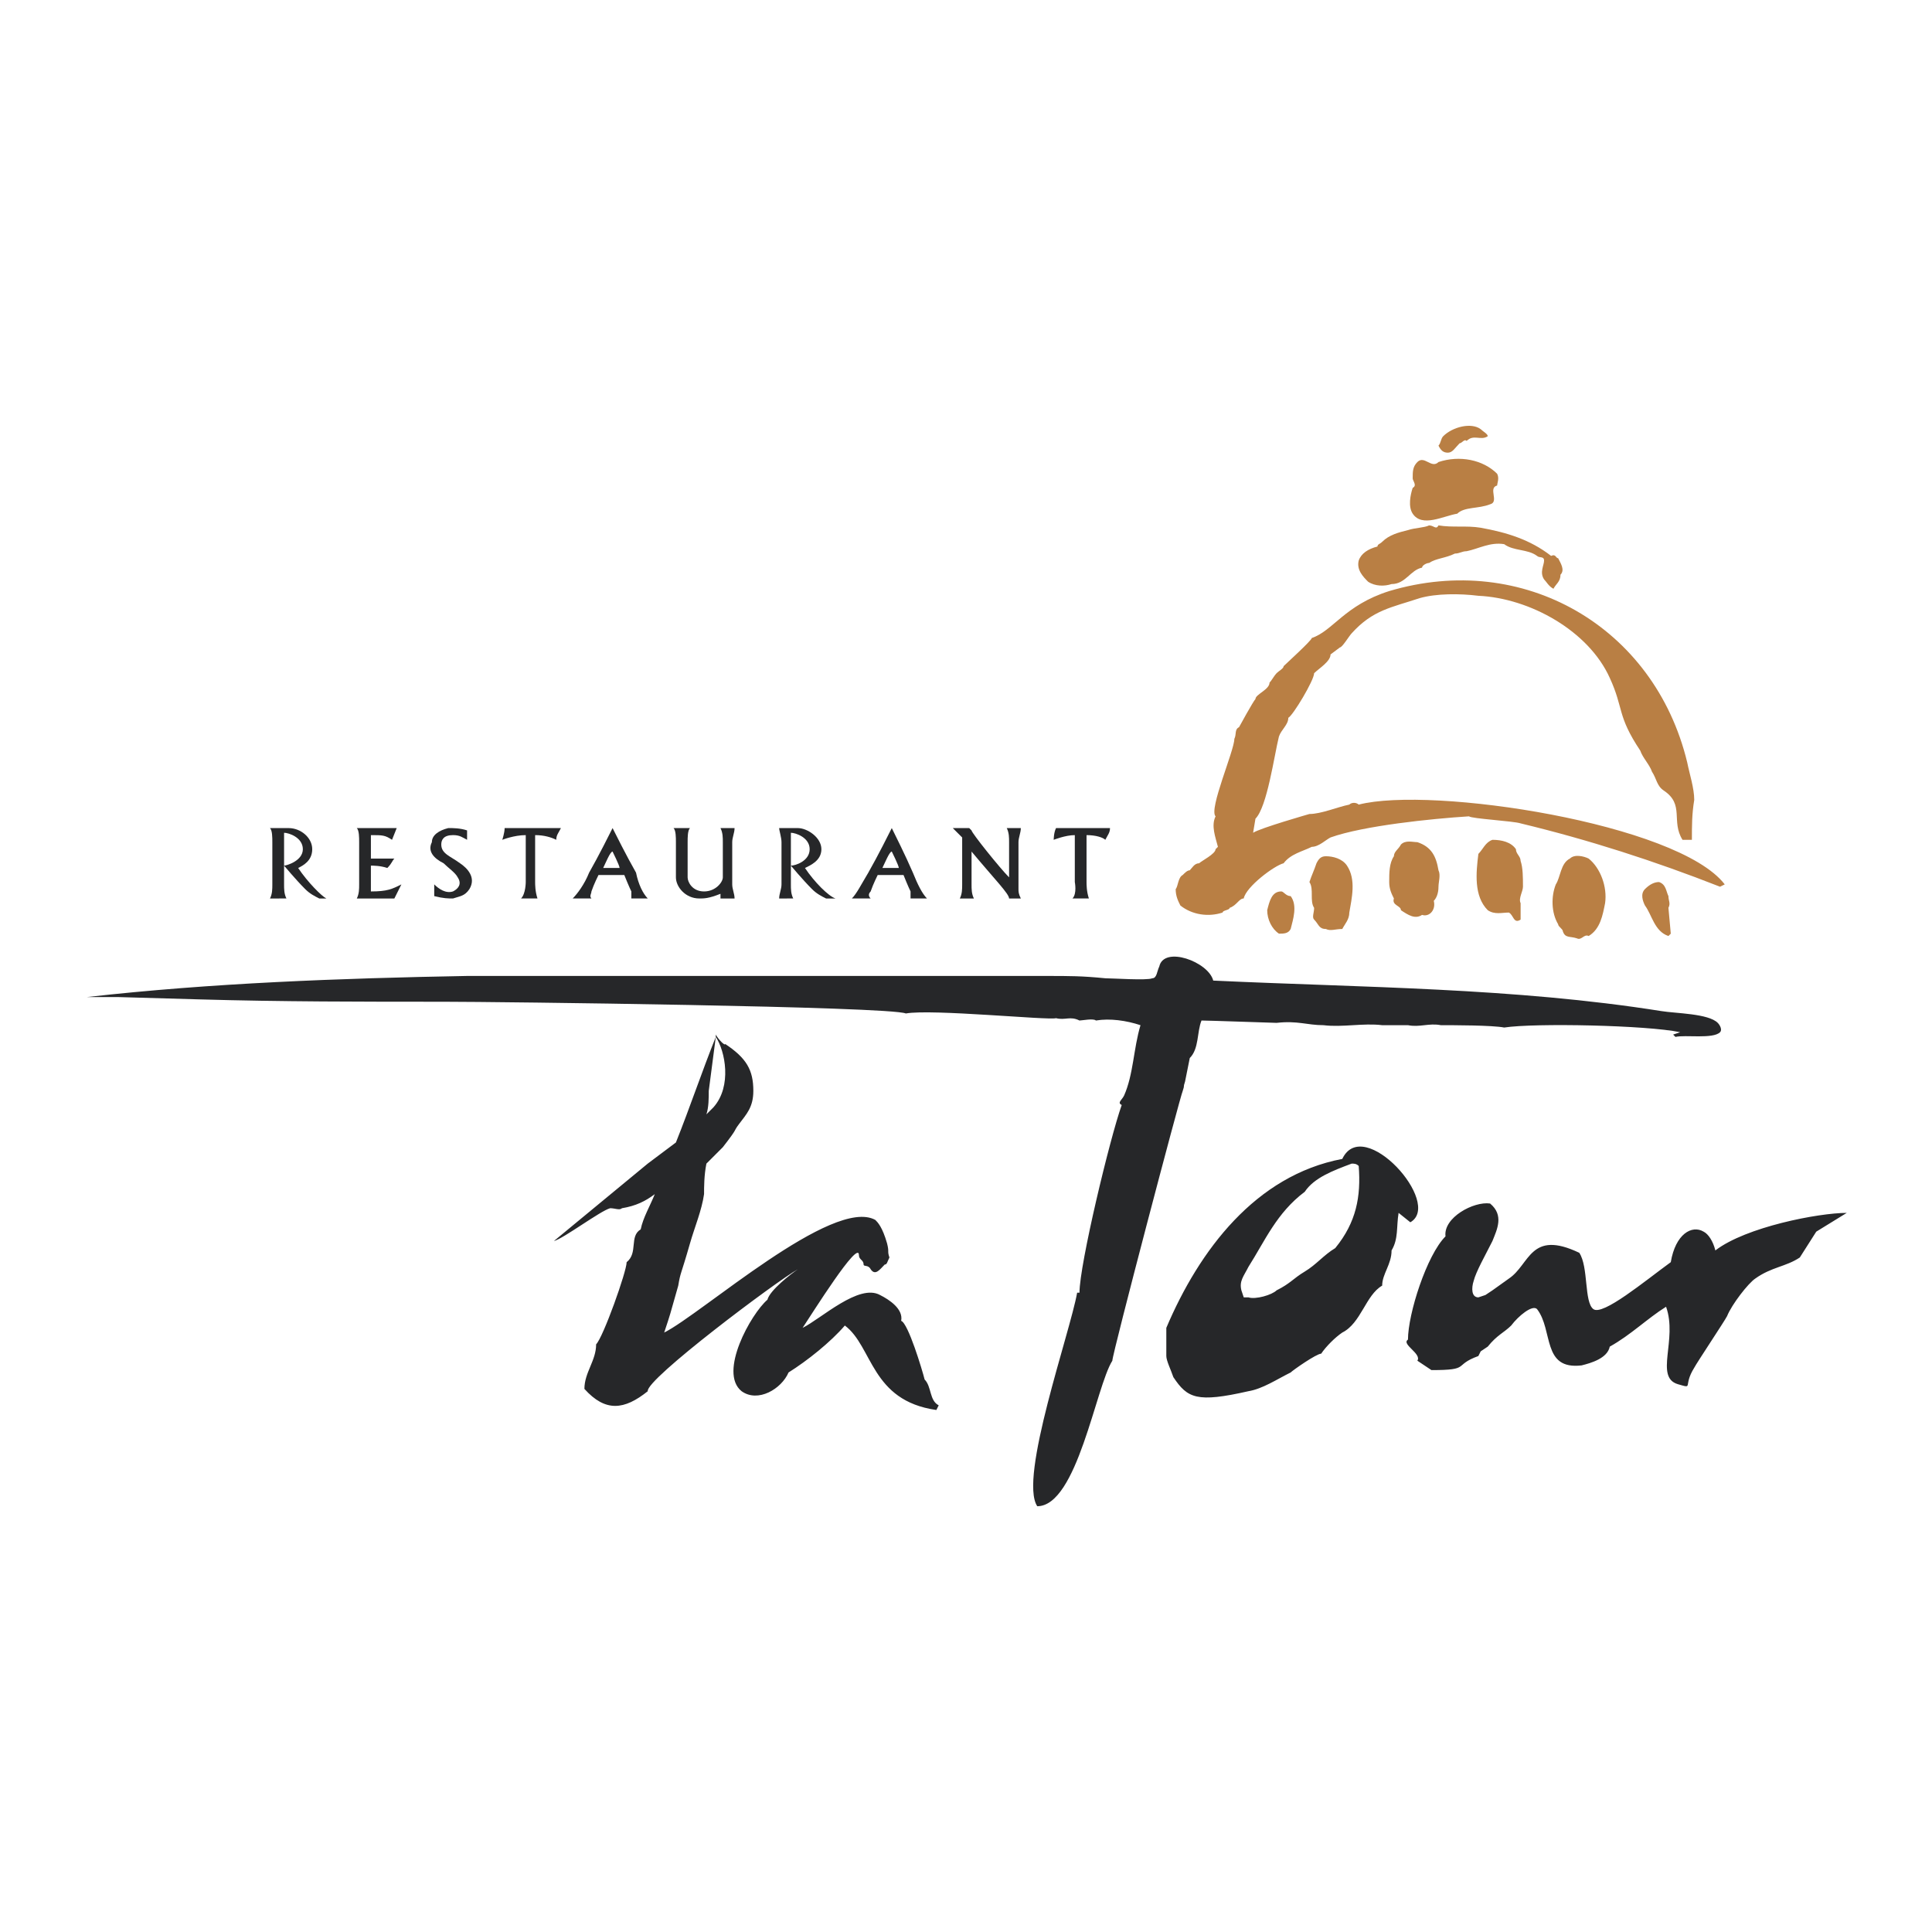 <?xml version="1.0" encoding="utf-8"?>
<!-- Generator: Adobe Illustrator 13.0.0, SVG Export Plug-In . SVG Version: 6.00 Build 14948)  -->
<!DOCTYPE svg PUBLIC "-//W3C//DTD SVG 1.0//EN" "http://www.w3.org/TR/2001/REC-SVG-20010904/DTD/svg10.dtd">
<svg version="1.0" id="Layer_1" xmlns="http://www.w3.org/2000/svg" xmlns:xlink="http://www.w3.org/1999/xlink" x="0px" y="0px"
	 width="192.756px" height="192.756px" viewBox="0 0 192.756 192.756" enable-background="new 0 0 192.756 192.756"
	 xml:space="preserve">
<g>
	<polygon fill-rule="evenodd" clip-rule="evenodd" fill="#FFFFFF" points="0,0 192.756,0 192.756,192.756 0,192.756 0,0 	"/>
	<path fill-rule="evenodd" clip-rule="evenodd" fill="#262729" d="M28.576,89.641c-0.234-0.468-0.234-0.937-0.234-1.405v-5.15
		c0.468,0,1.873,0.468,1.873,1.639c0,1.17-1.639,1.639-1.873,1.639c0,0,1.17,1.404,2.107,2.341c0.468,0.468,0.937,0.702,1.405,0.937
		c0.234,0,0.702,0,0.702,0c-0.468-0.234-1.873-1.639-2.809-3.043c0.468-0.234,1.404-0.702,1.404-1.873
		c0-1.171-1.17-2.107-2.341-2.107c-0.702,0-1.405,0-1.873,0c0.234,0.234,0.234,0.937,0.234,1.405v4.214c0,0.468,0,0.937-0.234,1.405
		C27.405,89.641,28.107,89.641,28.576,89.641L28.576,89.641z"/>
	<path fill-rule="evenodd" clip-rule="evenodd" fill="#262729" d="M35.599,82.618c0.234,0.234,0.234,0.937,0.234,1.405v4.214
		c0,0.468,0,0.937-0.234,1.405c0.468,0,3.511,0,3.746,0c0.234-0.468,0.468-0.937,0.702-1.405c-0.937,0.468-1.405,0.702-3.043,0.702
		c0-0.234,0-2.575,0-2.575c0.234,0,0.937,0,1.639,0.234c0.468-0.468,0.468-0.702,0.703-0.937c0,0-1.639,0-2.341,0
		c0-0.702,0-1.639,0-2.341c1.171,0,1.405,0,2.107,0.468c0.468-1.171,0.468-1.171,0.468-1.171S36.067,82.618,35.599,82.618
		L35.599,82.618z"/>
	<path fill-rule="evenodd" clip-rule="evenodd" fill="#262729" d="M45.196,89.641c0.703-0.234,1.171-0.234,1.639-0.937
		c0.703-1.17-0.234-2.107-0.936-2.575c-0.937-0.702-1.873-0.937-1.873-1.873c0-0.468,0.234-0.937,1.17-0.937
		c0.703,0,0.937,0.234,1.405,0.468c0-0.468,0-0.702,0-0.937c-0.702-0.234-1.405-0.234-1.873-0.234
		c-0.936,0.234-1.639,0.703-1.639,1.405c-0.468,0.937,0.234,1.639,1.171,2.107c0.468,0.468,1.17,0.937,1.405,1.405
		c0.468,0.702,0,1.17-0.469,1.404c-0.702,0.234-1.404-0.234-1.873-0.702c0,0,0,0.937,0,1.17
		C44.26,89.641,44.728,89.641,45.196,89.641L45.196,89.641z"/>
	<path fill-rule="evenodd" clip-rule="evenodd" fill="#262729" d="M53.624,89.641c-0.234-0.703-0.234-1.405-0.234-1.639
		c0-0.468,0-4.214,0-4.682c0.936,0,1.639,0.234,2.107,0.468c0-0.468,0.234-0.702,0.468-1.171c-0.234,0-4.682,0-5.618,0
		c0,0.469-0.234,1.171-0.234,1.171s1.17-0.468,2.341-0.468c0,0.702,0,4.916,0,4.682c0,0,0,1.17-0.468,1.639
		C53.156,89.641,53.39,89.641,53.624,89.641L53.624,89.641z"/>
	<path fill-rule="evenodd" clip-rule="evenodd" fill="#262729" d="M59.008,88.938c0.234-0.702,0.703-1.639,0.703-1.639
		c1.17,0,2.575,0,2.575,0c0.468,1.17,0.703,1.639,0.703,1.639c0,0.234,0,0.468,0,0.703h1.639c-0.468-0.468-0.937-1.405-1.17-2.575
		c-0.937-1.639-2.107-3.979-2.341-4.448c-0.234,0.469-1.404,2.81-2.341,4.448c-0.468,1.17-1.171,2.107-1.639,2.575h1.873
		C58.774,89.407,59.008,89.173,59.008,88.938L59.008,88.938z M61.115,84.959c0,0,0.703,1.405,0.703,1.639c-0.234,0-1.171,0-1.639,0
		C60.413,86.129,60.881,84.959,61.115,84.959L61.115,84.959z"/>
	<path fill-rule="evenodd" clip-rule="evenodd" fill="#262729" d="M67.202,82.618c0.234,0.234,0.234,0.937,0.234,1.405v3.512
		c0,0.936,0.936,2.107,2.341,2.107c0.468,0,0.936,0,2.106-0.468c0,0.234,0,0.468,0,0.468s1.17,0,1.405,0
		c0-0.468-0.234-0.937-0.234-1.405v-4.214c0-0.468,0.234-0.936,0.234-1.405c-0.234,0-1.17,0-1.405,0
		c0.234,0.469,0.234,0.937,0.234,1.405v3.512c0,0.468-0.702,1.404-1.873,1.404c-1.17,0-1.639-0.936-1.639-1.404v-3.512
		c0-0.468,0-1.17,0.234-1.405C68.372,82.618,67.67,82.618,67.202,82.618L67.202,82.618z"/>
	<path fill-rule="evenodd" clip-rule="evenodd" fill="#262729" d="M79.141,89.641c-0.234-0.468-0.234-0.937-0.234-1.405v-5.15
		c0.468,0,1.873,0.468,1.873,1.639c0,1.17-1.405,1.639-1.873,1.639c0,0,1.17,1.404,2.106,2.341c0.468,0.468,0.937,0.702,1.405,0.937
		c0.234,0,0.937,0,0.937,0c-0.703-0.234-2.107-1.639-3.043-3.043c0.468-0.234,1.639-0.702,1.639-1.873
		c0-1.171-1.404-2.107-2.341-2.107c-0.702,0-1.639,0-1.873,0c0,0.234,0.234,0.937,0.234,1.405v4.214
		c0,0.468-0.234,0.937-0.234,1.405C77.97,89.641,78.907,89.641,79.141,89.641L79.141,89.641z"/>
	<path fill-rule="evenodd" clip-rule="evenodd" fill="#262729" d="M86.866,88.938c0.234-0.702,0.702-1.639,0.702-1.639
		c0.937,0,2.575,0,2.575,0c0.468,1.17,0.702,1.639,0.702,1.639c0,0.234,0,0.468,0,0.703h1.639c-0.469-0.468-0.937-1.405-1.405-2.575
		c-0.703-1.639-1.873-3.979-2.107-4.448c-0.234,0.469-1.405,2.81-2.341,4.448c-0.703,1.17-1.17,2.107-1.639,2.575h1.873
		C86.632,89.407,86.632,89.173,86.866,88.938L86.866,88.938z M88.973,84.959c0,0,0.702,1.405,0.702,1.639c-0.234,0-1.404,0-1.639,0
		C88.271,86.129,88.739,84.959,88.973,84.959L88.973,84.959z"/>
	<path fill-rule="evenodd" clip-rule="evenodd" fill="#262729" d="M101.614,84.022c0-0.468,0.234-0.936,0.234-1.405
		c-0.234,0-0.937,0-1.404,0c0.233,0.469,0.233,0.937,0.233,1.405c0,0,0,2.341,0,3.512c-0.936-0.937-3.745-4.448-3.745-4.682
		c0,0,0,0-0.234-0.234c0,0-0.936,0-1.638,0c0.702,0.703,0.702,0.703,0.936,0.937c0,0.234,0,0.234,0,0.468v4.214
		c0,0.468,0,0.937-0.234,1.405c0.234,0,1.17,0,1.404,0c-0.234-0.468-0.234-0.937-0.234-1.405c0,0,0-2.107,0-3.277
		c2.341,2.809,3.745,4.214,3.745,4.682c0.469,0,0.703,0,1.171,0c-0.234-0.468-0.234-0.703-0.234-0.937
		C101.614,86.832,101.614,84.022,101.614,84.022L101.614,84.022z"/>
	<path fill-rule="evenodd" clip-rule="evenodd" fill="#262729" d="M108.638,89.641c-0.234-0.703-0.234-1.405-0.234-1.639
		c0-0.468,0-4.214,0-4.682c0.937,0,1.639,0.234,1.873,0.468c0.234-0.468,0.468-0.702,0.468-1.171c-0.233,0-4.447,0-5.384,0
		c-0.234,0.469-0.234,1.171-0.234,1.171s1.171-0.468,2.107-0.468c0,0.702,0,4.916,0,4.682c0,0,0.233,1.17-0.234,1.639
		C107.936,89.641,108.169,89.641,108.638,89.641L108.638,89.641z"/>
	<path fill-rule="evenodd" clip-rule="evenodd" fill="#262729" d="M60.881,120.543c-0.937,0.232-4.682,3.043-5.619,3.277
		l9.364-7.727c0.936-0.701,1.873-1.404,2.809-2.107c1.405-3.51,2.575-7.021,3.98-10.533v-0.234c0.234,0.469,0.936,1.17,0.936,0.936
		c2.107,1.404,2.809,2.576,2.809,4.684c0,1.639-0.702,2.34-1.404,3.277c-0.703,0.936,0,0.232-1.639,2.34
		c-0.702,0.703-1.17,1.17-1.639,1.639c-0.234,1.172-0.234,2.342-0.234,3.043c-0.234,1.639-0.936,3.277-1.404,4.916
		c-0.937,3.277-0.937,2.811-1.171,4.215c-0.937,3.277-0.702,2.574-1.404,4.682c3.746-1.873,16.855-13.578,21.069-11.236
		c0.234,0.234,0.702,0.701,1.17,2.34c0.234,0.938,0,0.703,0.234,1.406c-0.234,0.467-0.234,0.701-0.468,0.701
		c-0.468,0.469-0.937,1.17-1.405,0.469c-0.234-0.469-0.702-0.234-0.702-0.469c0-0.469-0.468-0.469-0.468-0.936
		c0-1.639-4.682,5.852-5.619,7.256c1.873-0.936,5.619-4.447,7.726-3.277c0.937,0.469,2.341,1.404,2.107,2.576
		c0.702,0.234,2.106,4.916,2.341,5.852c0.703,0.703,0.468,2.107,1.405,2.576l-0.234,0.467c-6.555-0.936-6.321-6.32-9.13-8.428
		c-1.404,1.639-3.745,3.512-5.618,4.684c-0.703,1.639-3.043,3.043-4.682,1.871c-2.341-1.871,0.937-7.725,2.575-9.129
		c0.234-0.936,2.341-2.574,3.043-3.043c-2.106,1.17-15.216,11.002-14.982,12.172c-2.341,1.873-4.214,2.107-6.321-0.232
		c0-1.639,1.17-2.811,1.17-4.449c0.703-0.701,3.043-7.256,3.043-8.193c1.17-0.936,0.234-2.574,1.404-3.277
		c0.234-1.17,0.937-2.34,1.405-3.512c-0.937,0.703-1.873,1.172-3.277,1.406C61.818,120.775,61.35,120.543,60.881,120.543
		L60.881,120.543z M70.479,111.178c0.234-0.234,0.468-0.469,0.702-0.701c1.873-2.107,1.17-5.619,0.234-7.023l-0.703,5.385
		C70.713,109.539,70.713,110.477,70.479,111.178L70.479,111.178z M121.045,97.834c14.982,0.703,29.965,0.703,44.713,3.043
		c1.404,0.234,4.682,0.234,5.618,1.172c0.234,0.232,0.469,0.701,0.234,0.936c-0.702,0.703-3.512,0.234-4.448,0.469l-0.233-0.234
		l0.702-0.234c-3.277-0.703-14.515-0.936-17.558-0.469c-1.171-0.234-5.15-0.234-6.32-0.234c-1.171-0.232-2.107,0.234-3.277,0H137.9
		c-1.873-0.232-3.98,0.234-5.853,0c-1.639,0-2.575-0.467-4.683-0.232c-0.233,0-6.789-0.234-7.491-0.234
		c-0.468,1.17-0.233,2.809-1.17,3.744l-0.469,2.342c-0.233,0.703,0,0.234-0.233,0.938c-0.234,0.467-7.023,26.219-7.023,26.92
		c-1.639,2.576-3.512,14.516-7.491,14.516c-1.873-2.811,3.277-17.324,3.979-21.303h0.234c0-2.811,3.043-15.451,4.214-18.729
		c-0.469-0.234,0-0.469,0.234-0.938c0.937-2.105,0.937-4.682,1.639-7.023c-1.405-0.467-3.044-0.701-4.448-0.467
		c-0.234-0.234-1.404,0-1.639,0c-0.937-0.469-1.404,0-2.341-0.234c-0.702,0.234-12.407-0.936-14.983-0.469
		c-1.638-0.701-40.733-1.17-46.117-1.17c-8.193,0-16.153,0-24.347-0.234l-8.193-0.234H9.848c-0.234,0-1.873,0-1.171,0
		c12.407-1.404,25.283-1.873,37.924-2.105c10.3,0,13.344,0,23.41,0c4.916,0,16.855,0,21.537,0c2.809,0,5.384,0,8.194,0
		c0.468,0,3.745,0,4.682,0c2.341,0,3.512,0,5.853,0.232c0.702,0,4.214,0.234,4.682,0c0.469,0,0.469-0.702,0.702-1.17
		C116.129,94.323,120.576,95.962,121.045,97.834L121.045,97.834z M147.498,129.438l0.702-0.234l0.702-0.467l1.639-1.172
		c2.107-1.404,2.107-4.916,7.023-2.574c0.937,1.404,0.469,4.916,1.404,5.617c0.937,0.703,5.15-2.809,7.726-4.682
		c0.468-2.809,2.106-3.744,3.277-3.043c0.468,0.234,0.937,0.938,1.171,1.873c3.043-2.342,10.3-3.746,13.109-3.746l-3.043,1.873
		l-1.64,2.576c-1.404,0.936-2.809,0.936-4.447,2.105c-0.702,0.469-2.341,2.576-2.81,3.746c-0.233,0.469-3.043,4.682-3.277,5.15
		c-1.171,1.873,0,2.107-1.639,1.639c-2.341-0.703,0-4.447-1.171-7.725c-1.872,1.17-3.511,2.809-5.618,3.979
		c-0.233,1.17-1.873,1.639-2.809,1.873c-3.98,0.469-2.81-3.512-4.448-5.619c-0.468-0.467-1.873,0.703-2.575,1.639
		c-0.702,0.703-1.404,0.938-2.341,2.107l-0.702,0.469l-0.234,0.469c-2.575,0.936-0.702,1.404-4.682,1.404l-1.405-0.938
		c0.469-0.701-1.639-1.639-0.936-2.105c0-2.576,1.872-8.428,3.745-10.301c-0.234-1.873,2.81-3.512,4.448-3.277
		c1.404,1.17,0.702,2.574,0.233,3.746c-0.702,1.404-1.639,3.043-1.872,3.979C146.796,128.502,146.796,129.438,147.498,129.438
		L147.498,129.438z M140.709,121.947l-1.17-0.938c-0.234,1.404,0,2.576-0.702,3.746c0,1.404-0.937,2.342-0.937,3.512
		c-1.64,0.936-2.107,3.746-3.98,4.682c-0.702,0.469-1.639,1.404-2.106,2.107c-0.468,0-2.81,1.639-3.043,1.873
		c-1.405,0.701-2.81,1.639-4.214,1.871c-5.15,1.172-6.087,0.703-7.491-1.404c-0.234-0.701-0.702-1.639-0.702-2.105
		c0-1.639,0-2.576,0-2.811c3.277-7.725,8.896-15.215,17.557-16.855C136.027,111.178,143.986,120.074,140.709,121.947
		L140.709,121.947z M135.559,116.328c-0.233-0.234-0.468-0.234-0.702-0.234c-1.873,0.703-3.745,1.404-4.682,2.811
		c-2.81,2.105-3.979,4.916-5.618,7.49c-0.469,0.936-0.937,1.404-0.703,2.342l0.234,0.701h0.469c0.702,0.234,2.341-0.234,2.809-0.701
		c1.405-0.703,1.639-1.172,2.81-1.873c1.171-0.703,1.873-1.639,3.043-2.342C135.325,121.947,135.793,119.371,135.559,116.328
		L135.559,116.328z"/>
	<path fill-rule="evenodd" clip-rule="evenodd" fill="#B97F44" d="M166.46,89.407c0,0.468,0.234,0.702,0,1.17l0.234,2.575
		l-0.234,0.234c-1.404-0.468-1.639-2.107-2.341-3.043c-0.234-0.468-0.468-1.17,0-1.639s0.937-0.702,1.404-0.702
		C166.226,88.236,166.226,88.938,166.46,89.407L166.46,89.407z M128.771,89.407c0.702,0.937,0.233,2.341,0,3.277
		c-0.234,0.468-0.702,0.468-1.171,0.468c-0.702-0.468-1.17-1.405-1.17-2.341c0.233-0.937,0.468-1.873,1.404-1.873
		C128.068,88.938,128.302,89.407,128.771,89.407L128.771,89.407z M158.501,85.661c1.171,0.937,1.873,2.809,1.639,4.448
		c-0.234,1.17-0.468,2.575-1.639,3.277c-0.468-0.234-0.702,0.469-1.171,0.234c-0.702-0.234-1.17,0-1.404-0.703
		c0-0.234-0.469-0.468-0.469-0.702c-0.702-1.17-0.702-2.809-0.233-3.979c0.468-0.702,0.468-2.107,1.404-2.575
		C157.096,85.193,158.033,85.427,158.501,85.661L158.501,85.661z M134.389,86.364c0.937,1.404,0.468,3.277,0.233,4.682
		c0,0.702-0.468,1.17-0.702,1.639c-0.702,0-1.17,0.234-1.639,0c-0.702,0-0.702-0.468-1.17-0.937c-0.234-0.234,0-0.702,0-1.17
		c-0.469-0.702,0-1.873-0.469-2.575c0.234-0.703,0.469-1.171,0.703-1.873c0.233-0.468,0.468-0.702,0.936-0.702
		C132.983,85.427,133.92,85.661,134.389,86.364L134.389,86.364z M151.244,84.725c0,0.468,0.468,0.702,0.468,1.17
		c0.234,0.702,0.234,1.639,0.234,2.575c0,0.468-0.469,1.171-0.234,1.639c0,0.468,0,1.17,0,1.639
		c-0.702,0.468-0.702-0.468-1.171-0.702c-0.702,0-1.404,0.234-2.106-0.234c-1.404-1.405-1.171-3.746-0.937-5.619
		c0.469-0.468,0.702-1.17,1.404-1.404C149.839,83.789,150.775,84.022,151.244,84.725L151.244,84.725z M141.411,84.022
		c1.405,0.468,1.873,1.405,2.107,2.809c0.234,0.468,0,1.171,0,1.639c0,0.703-0.234,1.171-0.469,1.405
		c0.234,0.937-0.468,1.639-1.17,1.404c-0.702,0.468-1.404,0-2.107-0.468c0-0.468-0.936-0.468-0.702-1.17
		c-0.233-0.468-0.468-0.937-0.468-1.639c0-0.937,0-1.873,0.468-2.575c0-0.468,0.469-0.702,0.702-1.17
		C140.241,83.789,140.943,84.022,141.411,84.022L141.411,84.022z M168.801,83.789h-0.937c-1.17-1.873,0.234-3.512-1.872-4.917
		c-0.702-0.468-0.702-1.17-1.171-1.873c-0.234-0.702-0.937-1.405-1.17-2.107c-2.341-3.511-1.639-4.213-3.044-7.257
		c-2.106-4.682-7.959-7.959-13.109-8.193c-1.873-0.234-4.214-0.234-5.853,0.234c-2.809,0.937-4.682,1.17-6.789,3.511
		c-0.234,0.234-0.937,1.405-1.17,1.405l-0.937,0.702c0,0.703-1.171,1.405-1.639,1.873c0,0.702-2.107,4.214-2.575,4.448
		c0,0.703-0.702,1.17-0.937,1.873c-0.468,1.873-1.17,7.022-2.341,8.193l-0.234,1.405c0.702-0.469,5.618-1.873,5.618-1.873
		c1.171,0,2.81-0.703,3.979-0.937c0.234-0.234,0.703-0.234,0.937,0c7.258-1.873,31.838,1.873,36.521,7.959l-0.469,0.234
		c-6.555-2.575-13.109-4.682-19.898-6.321c-0.702-0.234-4.916-0.468-5.15-0.702c-3.745,0.234-10.534,0.936-13.812,2.106
		c-0.469,0.234-1.171,0.937-1.873,0.937c-0.937,0.468-2.106,0.702-2.809,1.639c-0.937,0.234-3.746,2.341-3.98,3.512
		c-0.468,0-0.702,0.702-1.404,0.936c0,0.234-0.702,0.234-0.702,0.468c-1.405,0.468-3.044,0.234-4.214-0.702
		c-0.234-0.468-0.469-0.937-0.469-1.639c0.234-0.234,0.234-1.17,0.703-1.405c0.233-0.234,0.468-0.468,0.702-0.468
		c0.233-0.234,0.468-0.702,0.937-0.702c0.233-0.234,1.639-0.937,1.639-1.404l0.233-0.234c-0.233-0.937-0.702-2.107-0.233-3.043
		c-0.703-0.703,1.872-6.555,1.872-7.726c0.234-0.468,0-0.937,0.469-1.17c0,0,1.404-2.575,1.639-2.81
		c0-0.468,1.404-0.936,1.404-1.639c0.234-0.234,0.469-0.702,0.702-0.936c0.234-0.234,0.703-0.468,0.703-0.703
		c0.233-0.234,2.809-2.575,2.809-2.809c2.106-0.702,3.277-3.277,7.726-4.682c13.344-3.98,26.453,3.511,29.73,17.089
		c0.234,1.17,0.702,2.575,0.702,3.746C168.801,81.213,168.801,82.384,168.801,83.789L168.801,83.789z M143.519,52.419
		c1.404,0.234,2.809,0,4.214,0.234c2.575,0.468,4.916,1.17,7.022,2.809c0.469-0.234,0.469,0.234,0.702,0.234
		c0.234,0.468,0.703,1.17,0.234,1.639c0,0.703-0.468,0.937-0.702,1.405c-0.468-0.234-0.702-0.702-0.937-0.937
		c-0.468-0.702,0-1.404,0-1.873s-0.468-0.234-0.702-0.468c-0.937-0.702-2.341-0.468-3.277-1.17
		c-1.404-0.234-2.575,0.468-3.746,0.702c-0.468,0-0.702,0.234-1.17,0.234c-0.937,0.468-1.873,0.468-2.575,0.937
		c-0.234,0-0.702,0.234-0.702,0.468c-1.171,0.234-1.639,1.639-3.043,1.639c-0.703,0.234-1.639,0.234-2.342-0.234
		c-0.468-0.468-1.17-1.171-0.937-2.107c0.234-0.703,0.937-1.17,1.873-1.405c0-0.234,0.234-0.234,0.469-0.468
		c0.702-0.702,1.639-0.936,2.575-1.17c0.702-0.234,1.639-0.234,2.106-0.468C143.05,52.419,143.284,52.887,143.519,52.419
		L143.519,52.419z M143.519,46.098c2.106-0.702,4.448-0.234,5.853,1.17c0.234,0.468,0,0.937,0,1.171
		c-0.937,0.234,0.234,1.639-0.702,1.873c-1.171,0.468-2.575,0.234-3.277,0.937c-1.405,0.234-3.512,1.405-4.448,0
		c-0.468-0.702-0.234-1.873,0-2.575c0.468-0.234,0-0.702,0-0.937c0-0.702,0-1.17,0.468-1.639
		C142.114,45.396,142.816,46.801,143.519,46.098L143.519,46.098z M147.732,42.821c0.234,0.234,0.702,0.468,0.702,0.703
		c-0.702,0.468-1.404-0.234-2.107,0.468c-0.233-0.234-0.468,0.234-0.702,0.234c-0.468,0.468-0.702,0.937-1.17,0.937
		c-0.469,0-0.702-0.234-0.937-0.703c0.234-0.234,0.234-0.702,0.468-0.936C144.923,42.587,146.796,42.119,147.732,42.821
		L147.732,42.821z"/>
</g>
</svg>

